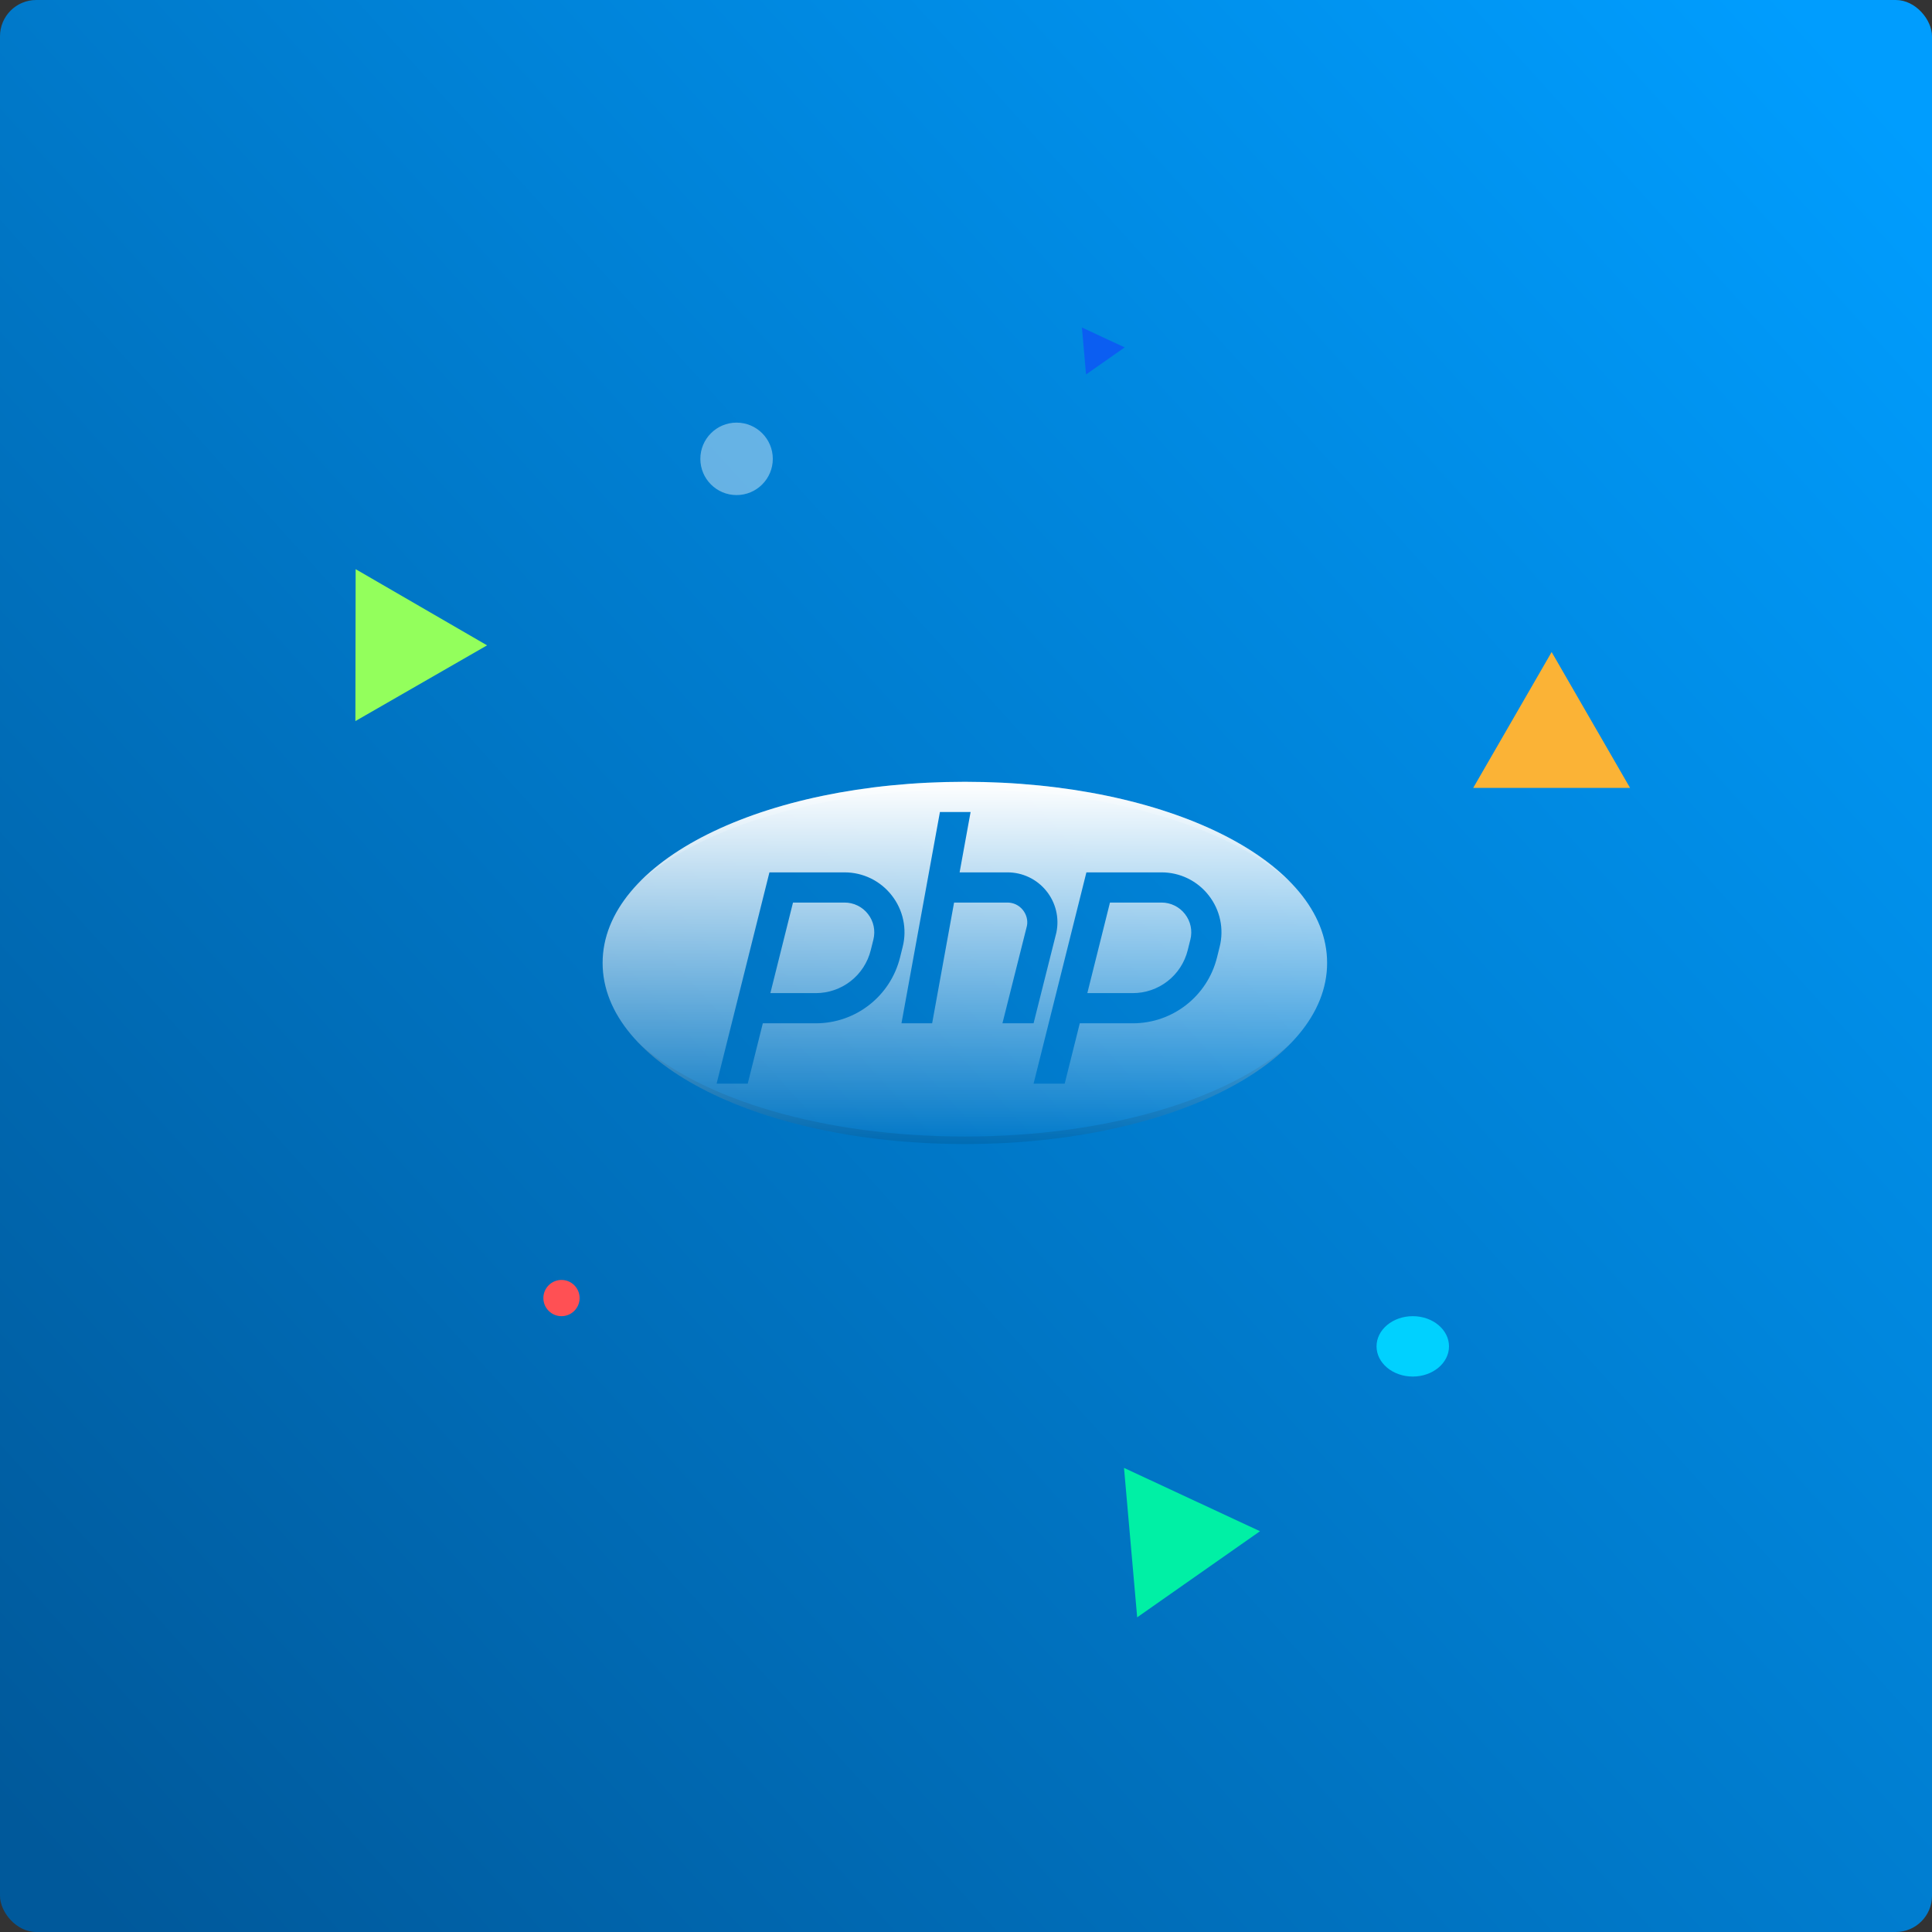 <svg width="160" height="160" viewBox="0 0 160 160" fill="none" xmlns="http://www.w3.org/2000/svg">
<rect x="0" y="0" width="160" height="160" fill="#333333" stroke="none"/>
<rect width="160" height="160" rx="3" fill="url(#paint0_linear_1662_10835)"/>
<path d="M29.453 47.136L40.338 53.445L29.432 59.717L29.453 47.136Z" fill="#93FF5C"/>
<path d="M93.086 121.565L104.348 126.809L94.176 133.94L93.086 121.565Z" fill="#00F0A5"/>
<path d="M89.599 27.121L93.14 28.77L89.942 31.012L89.599 27.121Z" fill="#0B5EF2"/>
<path d="M128.5 54L134.995 65.25H122.005L128.5 54Z" fill="#FBB336"/>
<circle cx="61" cy="38" r="3" fill="white" fill-opacity="0.4"/>
<circle cx="46.5" cy="107.5" r="1.5" fill="#FF5054"/>
<ellipse cx="117" cy="111.5" rx="3" ry="2.5" fill="#00D1FF"/>
<g clip-path="url(#clip0_1662_10835)">
<path opacity="0.2" d="M79.907 65.371C91.664 65.371 101.712 68.446 106.882 73.071C102.047 68.106 91.899 64.746 79.907 64.746C67.914 64.746 57.767 68.104 52.932 73.071C58.102 68.446 68.149 65.371 79.907 65.371Z" fill="white"/>
<path opacity="0.1" d="M79.907 94.121C68.149 94.121 58.102 91.046 52.932 86.421C57.767 91.386 67.914 94.746 79.907 94.746C91.899 94.746 102.047 91.388 106.882 86.421C101.712 91.046 91.664 94.121 79.907 94.121Z" fill="#010101"/>
<path fill-rule="evenodd" clip-rule="evenodd" d="M49.906 79.746C49.906 71.336 63.084 64.746 79.906 64.746C96.729 64.746 109.906 71.336 109.906 79.746C109.906 88.156 96.729 94.746 79.906 94.746C63.084 94.746 49.906 88.156 49.906 79.746ZM72.118 72.746C72.796 73.077 73.39 73.559 73.853 74.156C74.319 74.75 74.643 75.443 74.799 76.181C74.956 76.92 74.941 77.684 74.756 78.416L74.536 79.301C73.733 82.506 70.863 84.746 67.561 84.746H63.173L61.923 89.746H59.346L63.721 72.246H69.938C70.693 72.244 71.439 72.415 72.118 72.746ZM72.111 78.694L72.331 77.811C72.513 77.071 72.353 76.296 71.883 75.696C71.653 75.399 71.359 75.159 71.021 74.995C70.684 74.83 70.314 74.745 69.938 74.746H65.673L63.798 82.246H67.561C68.607 82.247 69.623 81.898 70.448 81.254C71.272 80.61 71.858 79.709 72.111 78.694ZM98.368 72.746C99.046 73.077 99.64 73.559 100.103 74.156C100.569 74.75 100.893 75.443 101.049 76.181C101.206 76.92 101.191 77.684 101.006 78.416L100.786 79.301C99.983 82.506 97.113 84.746 93.811 84.746H89.423L88.173 89.746H85.596L89.971 72.246H96.188C96.943 72.244 97.689 72.415 98.368 72.746ZM98.361 78.694L98.581 77.811H98.583C98.766 77.071 98.603 76.296 98.133 75.696C97.903 75.399 97.609 75.159 97.271 74.995C96.934 74.83 96.564 74.745 96.188 74.746H91.923L90.048 82.246H93.811C94.857 82.247 95.873 81.898 96.698 81.254C97.522 80.61 98.108 79.709 98.361 78.694ZM85.211 72.645C85.766 72.909 86.256 73.294 86.643 73.771C87.032 74.248 87.31 74.805 87.455 75.403C87.601 76.001 87.612 76.624 87.486 77.226L85.596 84.746H83.018L85.048 76.669C85.136 76.234 85.013 75.736 84.701 75.351C84.388 74.966 83.926 74.746 83.431 74.746H79.013L77.196 84.746H74.656L77.841 67.246H80.381L79.471 72.246H83.433C84.048 72.245 84.656 72.381 85.211 72.645Z" fill="url(#paint1_linear_1662_10835)"/>
</g>
<defs>
<linearGradient id="paint0_linear_1662_10835" x1="4" y1="154" x2="160" y2="12.5" gradientUnits="userSpaceOnUse">
<stop stop-color="#00599B"/>
<stop offset="1" stop-color="#009DFE"/>
</linearGradient>
<linearGradient id="paint1_linear_1662_10835" x1="79.906" y1="64.746" x2="79.906" y2="94.746" gradientUnits="userSpaceOnUse">
<stop stop-color="white"/>
<stop offset="1" stop-color="white" stop-opacity="0"/>
</linearGradient>
<clipPath id="clip0_1662_10835">
<rect width="60" height="60" fill="white" transform="translate(49.906 49.746)"/>
</clipPath>
</defs>
</svg>
